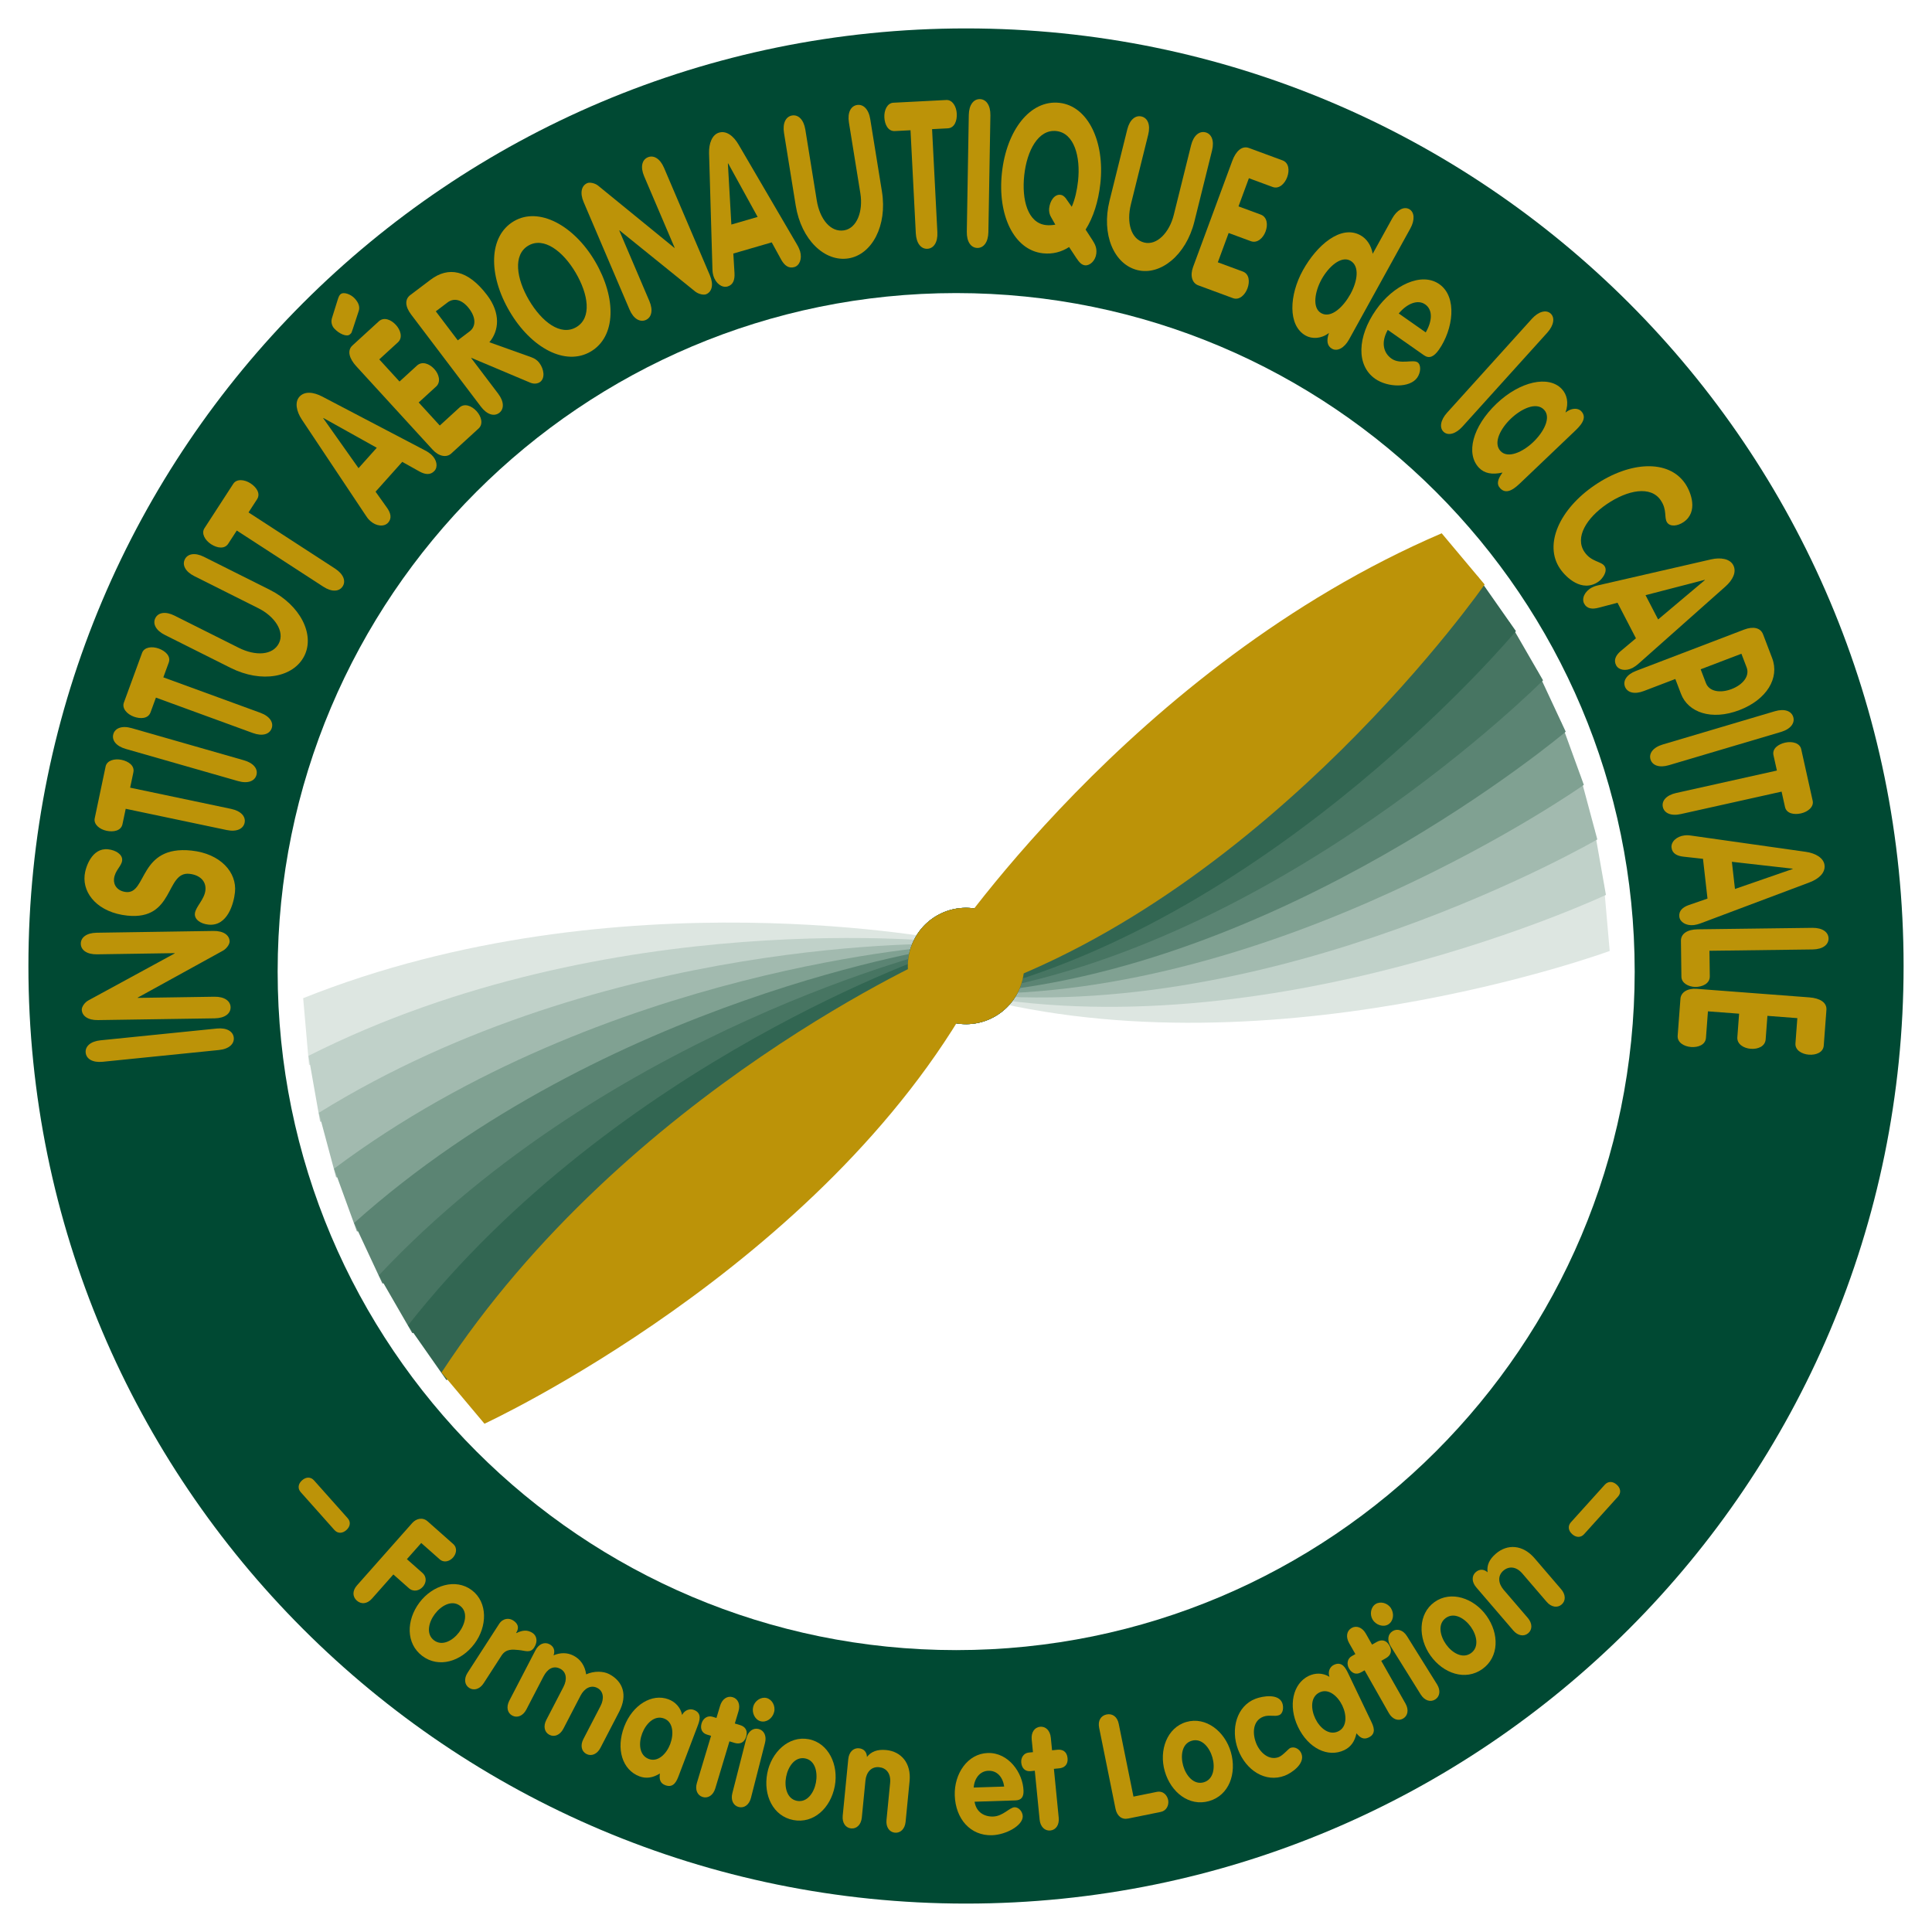 <?xml version="1.0" encoding="utf-8"?>
<!-- Generator: Adobe Illustrator 13.0.0, SVG Export Plug-In . SVG Version: 6.00 Build 14948)  -->
<!DOCTYPE svg PUBLIC "-//W3C//DTD SVG 1.0//EN" "http://www.w3.org/TR/2001/REC-SVG-20010904/DTD/svg10.dtd">
<svg version="1.0" id="Layer_1" xmlns="http://www.w3.org/2000/svg" xmlns:xlink="http://www.w3.org/1999/xlink" x="0px" y="0px"
	 width="192.756px" height="192.756px" viewBox="0 0 192.756 192.756" enable-background="new 0 0 192.756 192.756"
	 xml:space="preserve">
<g>
	<polygon fill-rule="evenodd" clip-rule="evenodd" fill="#FFFFFF" points="0,0 192.756,0 192.756,192.756 0,192.756 0,0 	"/>
	<path fill-rule="evenodd" clip-rule="evenodd" fill="#004933" d="M96.378,189.921c51.661,0,93.544-41.882,93.544-93.543
		c0-51.662-41.883-93.543-93.544-93.543c-51.662,0-93.543,41.882-93.543,93.543C2.834,148.039,44.716,189.921,96.378,189.921
		L96.378,189.921L96.378,189.921L96.378,189.921z"/>
	<path fill-rule="evenodd" clip-rule="evenodd" fill="#FFFFFF" d="M95.397,164.632c37.388,0,67.696-30.31,67.696-67.696
		c0-37.387-30.309-67.696-67.696-67.696c-37.387,0-67.696,30.309-67.696,67.696C27.702,134.322,58.01,164.632,95.397,164.632
		L95.397,164.632L95.397,164.632L95.397,164.632z"/>
	<path fill-rule="evenodd" clip-rule="evenodd" fill="#BC9308" d="M10.248,105.934c-1.021,0.104-1.638-0.296-1.7-0.91
		s0.463-1.129,1.484-1.232l0,0l11.592-1.174l0,0c1.021-0.103,1.638,0.297,1.7,0.911s-0.463,1.129-1.484,1.232l0,0L10.248,105.934
		L10.248,105.934L10.248,105.934z"/>
	<path fill-rule="evenodd" clip-rule="evenodd" fill="#BC9308" d="M9.775,101.775c-1.026,0.017-1.607-0.435-1.616-1.052
		c-0.004-0.273,0.297-0.723,0.664-0.915l0,0l8.607-4.685l0-0.028l-7.752,0.118l0,0c-1.026,0.016-1.607-0.435-1.616-1.052
		c-0.009-0.618,0.558-1.086,1.583-1.102l0,0l11.649-0.178l0,0c1.025-0.016,1.606,0.435,1.615,1.052
		c0.004,0.273-0.297,0.709-0.663,0.915l0,0l-8.505,4.684l0,0.028l7.65-0.116l0,0c1.025-0.016,1.606,0.436,1.615,1.053
		c0.009,0.617-0.558,1.086-1.583,1.102l0,0L9.775,101.775L9.775,101.775L9.775,101.775z"/>
	<path fill-rule="evenodd" clip-rule="evenodd" fill="#BC9308" d="M10.779,84.734c0.796,0.084,1.47,0.531,1.408,1.117
		c-0.062,0.586-0.722,0.979-0.813,1.836c-0.065,0.614,0.345,1.221,1.202,1.311c2.101,0.222,1.261-4.692,6.523-4.136
		c2.916,0.308,4.553,2.185,4.344,4.157c-0.117,1.101-0.735,3.433-2.652,3.23c-0.796-0.084-1.409-0.524-1.347-1.11
		c0.071-0.671,0.951-1.388,1.05-2.316c0.1-0.943-0.6-1.537-1.6-1.642c-2.407-0.254-1.465,4.67-6.197,4.17
		c-2.855-0.301-4.456-2.131-4.254-4.032C8.527,86.52,9.167,84.565,10.779,84.734L10.779,84.734L10.779,84.734L10.779,84.734z"/>
	<path fill-rule="evenodd" clip-rule="evenodd" fill="#BC9308" d="M12.542,80.693l-0.322,1.531l0,0
		c-0.142,0.675-0.903,0.808-1.586,0.665c-0.702-0.147-1.311-0.643-1.184-1.247l0,0l1.087-5.169l0,0
		c0.127-0.604,0.884-0.812,1.586-0.665c0.682,0.144,1.326,0.572,1.184,1.247l0,0l-0.322,1.531l10.076,2.118l0,0
		c1.003,0.211,1.471,0.779,1.344,1.383s-0.783,0.936-1.787,0.725l0,0L12.542,80.693L12.542,80.693L12.542,80.693z"/>
	<path fill-rule="evenodd" clip-rule="evenodd" fill="#BC9308" d="M12.548,74.72c-0.986-0.282-1.412-0.883-1.241-1.477
		c0.17-0.594,0.849-0.877,1.834-0.595l0,0l11.201,3.208l0,0c0.986,0.282,1.412,0.882,1.241,1.477
		c-0.169,0.593-0.849,0.877-1.834,0.595l0,0L12.548,74.72L12.548,74.72L12.548,74.72z"/>
	<path fill-rule="evenodd" clip-rule="evenodd" fill="#BC9308" d="M15.557,69.601l-0.538,1.47l0,0
		c-0.237,0.647-1.01,0.671-1.666,0.432c-0.674-0.247-1.206-0.823-0.994-1.403l0,0l1.816-4.962l0,0
		c0.212-0.58,0.991-0.678,1.665-0.431c0.655,0.239,1.231,0.755,0.994,1.402l0,0l-0.538,1.47l9.673,3.533l0,0
		c0.963,0.352,1.345,0.98,1.133,1.56c-0.212,0.58-0.909,0.814-1.873,0.463l0,0L15.557,69.601L15.557,69.601L15.557,69.601z"/>
	<path fill-rule="evenodd" clip-rule="evenodd" fill="#BC9308" d="M16.446,63.347c-0.917-0.459-1.225-1.127-0.948-1.679
		c0.277-0.552,0.997-0.706,1.914-0.246l0,0l6.402,3.207l0,0c1.688,0.846,3.406,0.76,4.018-0.459c0.585-1.168-0.428-2.671-2.042-3.48
		l0,0l-6.401-3.208l0,0c-0.917-0.459-1.225-1.127-0.948-1.679s0.996-0.706,1.913-0.246l0,0l6.548,3.281l0,0
		c3.082,1.544,4.523,4.482,3.461,6.6c-1.075,2.144-4.25,2.753-7.368,1.19l0,0L16.446,63.347L16.446,63.347L16.446,63.347z"/>
	<path fill-rule="evenodd" clip-rule="evenodd" fill="#BC9308" d="M23.624,52.931l-0.852,1.312l0,0
		c-0.375,0.579-1.134,0.429-1.718,0.049c-0.602-0.391-0.992-1.072-0.656-1.59l0,0l2.875-4.432l0,0
		c0.336-0.518,1.116-0.439,1.718-0.049c0.585,0.38,1.031,1.012,0.656,1.59l0,0l-0.852,1.313l8.636,5.606l0,0
		c0.86,0.559,1.092,1.257,0.756,1.774c-0.336,0.518-1.068,0.591-1.928,0.032l0,0L23.624,52.931L23.624,52.931L23.624,52.931z"/>
	<path fill-rule="evenodd" clip-rule="evenodd" fill="#BC9308" d="M30.117,41.863c-0.54-0.811-0.732-1.734-0.244-2.28
		c0.508-0.567,1.397-0.485,2.294-0.01l0,0l10.194,5.339l0,0c0.302,0.154,0.535,0.324,0.643,0.42
		c0.596,0.533,0.702,1.245,0.348,1.641c-0.403,0.45-0.94,0.374-1.494,0.071l0,0l-1.725-0.964l-2.663,2.976l1.134,1.593l0,0
		c0.378,0.53,0.513,1.056,0.121,1.495c-0.383,0.428-1.167,0.382-1.779-0.165c-0.245-0.219-0.38-0.436-0.437-0.526l0,0L30.117,41.863
		L30.117,41.863L30.117,41.863z M35.771,46.708l1.82-2.034l-5.324-2.97l-0.02,0.021L35.771,46.708L35.771,46.708L35.771,46.708z"/>
	<path fill-rule="evenodd" clip-rule="evenodd" fill="#BC9308" d="M35.544,36.538c-0.692-0.757-0.94-1.559-0.378-2.073l0,0
		l2.627-2.404l0,0c0.508-0.465,1.223-0.173,1.708,0.357c0.471,0.514,0.701,1.277,0.203,1.732l0,0l-1.864,1.706l2.021,2.21
		l1.737-1.589l0,0c0.519-0.475,1.244-0.193,1.729,0.337c0.471,0.515,0.691,1.287,0.183,1.752l0,0l-1.737,1.589l2.105,2.301
		l1.959-1.792l0,0c0.508-0.465,1.223-0.173,1.708,0.356c0.471,0.515,0.701,1.277,0.204,1.732l0,0l-2.733,2.5l0,0
		c-0.466,0.426-1.231,0.292-1.854-0.389l0,0L35.544,36.538L35.544,36.538L35.544,36.538z M33.699,29.884
		c0.076-0.236,0.147-0.413,0.264-0.52c0.318-0.291,1.057,0.007,1.431,0.416c0.401,0.439,0.541,0.868,0.382,1.29l0,0L35.2,32.821l0,0
		c-0.169,0.433-0.074,0.345-0.285,0.539c-0.318,0.291-1.088-0.061-1.573-0.591c-0.208-0.228-0.312-0.576-0.257-0.877l0,0
		l0.029-0.138L33.699,29.884L33.699,29.884L33.699,29.884z"/>
	<path fill-rule="evenodd" clip-rule="evenodd" fill="#BC9308" d="M41.019,31.38c-0.595-0.785-0.657-1.51-0.084-1.943l0,0
		l2.017-1.524l0,0c1.764-1.335,3.707-1.029,5.651,1.538c1.362,1.799,1.191,3.548,0.221,4.694l0,0l4.202,1.503l0,0
		c0.346,0.124,0.601,0.317,0.774,0.546c0.483,0.637,0.598,1.527,0.094,1.909c-0.206,0.156-0.568,0.25-0.986,0.078l0,0l-5.875-2.476
		l-0.023,0.018l2.687,3.548l0,0c0.619,0.817,0.6,1.553,0.107,1.925s-1.206,0.192-1.825-0.625l0,0L41.019,31.38L41.019,31.38
		L41.019,31.38z M45.672,33.956l1.18-0.892l0,0c0.63-0.477,0.657-1.346-0.037-2.261c-0.706-0.932-1.525-1.11-2.155-0.633l0,0
		l-1.18,0.892L45.672,33.956L45.672,33.956L45.672,33.956z"/>
	<path fill-rule="evenodd" clip-rule="evenodd" fill="#BC9308" d="M50.845,31.074c-2.165-3.677-2.096-7.524,0.431-9.008
		c2.489-1.462,5.977,0.415,8.089,4.003c2.154,3.66,2.107,7.518-0.431,9.008C56.419,36.555,52.999,34.734,50.845,31.074
		L50.845,31.074L50.845,31.074L50.845,31.074z M57.432,27.204c-1.259-2.139-3.173-3.607-4.721-2.698s-1.194,3.294,0.065,5.434
		c1.27,2.157,3.148,3.623,4.721,2.699S58.702,29.361,57.432,27.204L57.432,27.204L57.432,27.204L57.432,27.204z"/>
	<path fill-rule="evenodd" clip-rule="evenodd" fill="#BC9308" d="M58.231,20.164c-0.403-0.943-0.206-1.652,0.363-1.895
		c0.25-0.107,0.781,0.001,1.098,0.268l0,0l7.593,6.195l0.026-0.011l-3.043-7.132l0,0c-0.403-0.944-0.206-1.652,0.363-1.895
		c0.568-0.242,1.216,0.105,1.619,1.049l0,0l4.573,10.717l0,0c0.402,0.943,0.205,1.652-0.363,1.894
		c-0.251,0.107-0.768-0.007-1.098-0.268l0,0l-7.552-6.101l-0.026,0.011l3.003,7.038l0,0c0.402,0.943,0.205,1.652-0.363,1.895
		c-0.568,0.242-1.216-0.106-1.619-1.049l0,0L58.231,20.164L58.231,20.164L58.231,20.164z"/>
	<path fill-rule="evenodd" clip-rule="evenodd" fill="#BC9308" d="M70.744,15.293c-0.028-0.974,0.298-1.86,1.001-2.064
		c0.73-0.212,1.44,0.33,1.949,1.208l0,0l5.808,9.936l0,0c0.174,0.291,0.282,0.559,0.322,0.697c0.223,0.769-0.064,1.429-0.574,1.577
		c-0.579,0.168-0.994-0.181-1.304-0.732l0,0l-0.95-1.733l-3.832,1.114l0.117,1.953l0,0c0.039,0.651-0.125,1.169-0.69,1.333
		c-0.551,0.16-1.191-0.295-1.419-1.083c-0.091-0.315-0.091-0.572-0.092-0.679l0,0L70.744,15.293L70.744,15.293L70.744,15.293z
		 M72.968,22.403l2.62-0.761L72.649,16.3l-0.028,0.008L72.968,22.403L72.968,22.403L72.968,22.403z"/>
	<path fill-rule="evenodd" clip-rule="evenodd" fill="#BC9308" d="M78.222,13.273c-0.164-1.012,0.199-1.652,0.808-1.751
		s1.154,0.395,1.318,1.407l0,0l1.14,7.066l0,0c0.301,1.863,1.376,3.206,2.722,2.988c1.29-0.208,1.917-1.91,1.629-3.691l0,0
		l-1.141-7.066l0,0c-0.163-1.012,0.199-1.653,0.808-1.751c0.609-0.099,1.155,0.395,1.318,1.407l0,0l1.167,7.228l0,0
		c0.549,3.401-0.992,6.289-3.331,6.667c-2.367,0.382-4.717-1.834-5.272-5.276l0,0L78.222,13.273L78.222,13.273L78.222,13.273z"/>
	<path fill-rule="evenodd" clip-rule="evenodd" fill="#BC9308" d="M90.842,12.995l-1.562,0.081l0,0
		c-0.688,0.035-1.012-0.667-1.047-1.363c-0.037-0.717,0.286-1.432,0.902-1.464l0,0l5.275-0.271l0,0
		c0.617-0.032,1.011,0.646,1.047,1.363c0.036,0.696-0.214,1.428-0.902,1.463l0,0l-1.562,0.081l0.528,10.283l0,0
		c0.053,1.024-0.376,1.622-0.993,1.653c-0.617,0.032-1.105-0.518-1.158-1.542l0,0L90.842,12.995L90.842,12.995L90.842,12.995z"/>
	<path fill-rule="evenodd" clip-rule="evenodd" fill="#BC9308" d="M96.657,11.47c0.018-1.025,0.487-1.591,1.104-1.581
		c0.618,0.01,1.067,0.593,1.051,1.618l0,0l-0.201,11.649l0,0c-0.018,1.026-0.486,1.592-1.104,1.581
		c-0.617-0.011-1.067-0.593-1.049-1.618l0,0L96.657,11.47L96.657,11.47L96.657,11.47z"/>
	<path fill-rule="evenodd" clip-rule="evenodd" fill="#BC9308" d="M106.664,24.647c-0.762,0.495-1.641,0.73-2.611,0.625
		c-2.896-0.315-4.551-3.818-4.09-8.041c0.463-4.242,2.818-7.288,5.73-6.971c2.869,0.312,4.543,3.899,4.09,8.04
		c-0.195,1.795-0.703,3.391-1.471,4.607l0,0l0.705,1.088l0,0c0.232,0.376,0.426,0.727,0.363,1.298
		c-0.078,0.714-0.641,1.23-1.125,1.178c-0.314-0.034-0.553-0.246-0.887-0.756l0,0L106.664,24.647L106.664,24.647L106.664,24.647z
		 M106.928,20.631c0.328-0.749,0.525-1.635,0.629-2.573c0.266-2.428-0.387-4.79-2.17-4.983c-1.785-0.194-2.928,1.931-3.197,4.399
		c-0.271,2.488,0.359,4.786,2.172,4.983c0.328,0.036,0.635,0.007,0.928-0.043l0,0l-0.436-0.77l0,0
		c-0.135-0.221-0.213-0.56-0.182-0.845c0.086-0.795,0.545-1.427,1.131-1.363c0.199,0.021,0.359,0.142,0.514,0.324l0,0
		L106.928,20.631L106.928,20.631L106.928,20.631z"/>
	<path fill-rule="evenodd" clip-rule="evenodd" fill="#BC9308" d="M112.467,12.916c0.246-0.995,0.83-1.442,1.43-1.293
		s0.906,0.817,0.66,1.812l0,0l-1.727,6.948l0,0c-0.455,1.831,0.006,3.488,1.33,3.816c1.268,0.314,2.514-1.004,2.947-2.756l0,0
		l1.727-6.948l0,0c0.248-0.995,0.832-1.442,1.432-1.293c0.6,0.149,0.906,0.816,0.66,1.812l0,0l-1.766,7.107l0,0
		c-0.832,3.345-3.383,5.396-5.682,4.826c-2.328-0.577-3.619-3.539-2.777-6.923l0,0L112.467,12.916L112.467,12.916L112.467,12.916z"
		/>
	<path fill-rule="evenodd" clip-rule="evenodd" fill="#BC9308" d="M122.943,16.054c0.355-0.962,0.955-1.55,1.67-1.287l0,0
		L127.955,16l0,0c0.646,0.238,0.715,1.007,0.465,1.681c-0.24,0.654-0.814,1.208-1.447,0.975l0,0l-2.371-0.875l-1.037,2.81
		l2.209,0.815l0,0c0.66,0.243,0.742,1.017,0.492,1.69c-0.242,0.654-0.826,1.204-1.475,0.965l0,0l-2.209-0.815l-1.08,2.925
		l2.492,0.92l0,0c0.646,0.239,0.715,1.007,0.465,1.681c-0.242,0.654-0.814,1.209-1.447,0.975l0,0l-3.475-1.283l0,0
		c-0.594-0.219-0.824-0.96-0.504-1.826l0,0L122.943,16.054L122.943,16.054L122.943,16.054z"/>
	<path fill-rule="evenodd" clip-rule="evenodd" fill="#BC9308" d="M134.6,33.86c-0.477,0.862-1.172,1.228-1.699,0.937
		c-0.504-0.278-0.574-0.833-0.311-1.578c-0.775,0.602-1.697,0.608-2.314,0.268c-1.822-1.007-1.641-4.071-0.291-6.512
		c1.389-2.514,3.793-4.582,5.742-3.505c0.629,0.348,1.076,0.993,1.227,1.85l0,0l1.943-3.52l0,0c0.477-0.861,1.17-1.228,1.699-0.936
		c0.527,0.292,0.588,1.075,0.111,1.937l0,0L134.6,33.86L134.6,33.86L134.6,33.86z M134.721,26.006
		c-0.943-0.521-2.193,0.64-2.867,1.861c-0.664,1.203-0.973,2.86-0.029,3.381c0.992,0.549,2.213-0.651,2.908-1.908
		C135.426,28.084,135.688,26.541,134.721,26.006L134.721,26.006L134.721,26.006L134.721,26.006z"/>
	<path fill-rule="evenodd" clip-rule="evenodd" fill="#BC9308" d="M138.459,32.914c-0.719,1.275-0.412,2.316,0.375,2.868
		c0.871,0.61,2.152,0.055,2.6,0.368c0.363,0.255,0.328,1.007-0.037,1.528c-0.729,1.042-2.939,0.995-4.197,0.114
		c-1.904-1.335-1.787-4.208,0.086-6.879c1.717-2.453,4.529-3.814,6.316-2.562c1.834,1.286,1.373,4.52-0.039,6.536
		c-0.506,0.723-0.977,0.919-1.494,0.557l0,0L138.459,32.914L138.459,32.914L138.459,32.914z M142.246,33.163
		c0.648-1.125,0.73-2.244-0.057-2.796c-0.752-0.527-1.836-0.058-2.635,0.909l0,0L142.246,33.163L142.246,33.163L142.246,33.163z"/>
	<path fill-rule="evenodd" clip-rule="evenodd" fill="#BC9308" d="M152.838,31.804c0.66-0.731,1.42-0.93,1.867-0.526
		s0.328,1.18-0.332,1.91l0,0l-8.469,9.379l0,0c-0.66,0.731-1.42,0.93-1.867,0.525c-0.447-0.403-0.326-1.179,0.332-1.91l0,0
		L152.838,31.804L152.838,31.804L152.838,31.804z"/>
	<path fill-rule="evenodd" clip-rule="evenodd" fill="#BC9308" d="M151.764,48.114c-0.549,0.523-1.396,1.33-2.08,0.612
		c-0.416-0.437-0.242-0.939,0.223-1.581c-1.02,0.237-1.807,0.094-2.352-0.478c-1.336-1.405-0.648-4.104,1.756-6.396
		c2.348-2.235,5.193-2.845,6.5-1.471c0.525,0.551,0.729,1.39,0.377,2.359c0.561-0.454,1.229-0.495,1.574-0.131
		c0.684,0.718-0.162,1.524-0.713,2.048l0,0L151.764,48.114L151.764,48.114L151.764,48.114z M149.713,45.008
		c0.742,0.78,2.229,0.08,3.252-0.896c1.025-0.976,1.838-2.444,1.084-3.235c-0.781-0.822-2.287-0.083-3.312,0.894
		C149.713,42.747,148.941,44.196,149.713,45.008L149.713,45.008L149.713,45.008L149.713,45.008z"/>
	<path fill-rule="evenodd" clip-rule="evenodd" fill="#BC9308" d="M168.129,48.246c0.59,0.867,1.33,2.829-0.162,3.844
		c-0.611,0.415-1.34,0.476-1.639,0.037c-0.33-0.487,0.037-1.223-0.641-2.22c-1.002-1.472-3.301-1.021-5.371,0.386
		c-2.018,1.372-3.225,3.32-2.23,4.78c0.678,0.997,1.666,0.917,1.996,1.403c0.363,0.534-0.23,1.303-0.619,1.567
		c-1.629,1.107-3.223-0.431-3.82-1.31c-1.639-2.41-0.047-5.94,3.465-8.327C162.637,46.008,166.482,45.824,168.129,48.246
		L168.129,48.246L168.129,48.246L168.129,48.246z"/>
	<path fill-rule="evenodd" clip-rule="evenodd" fill="#BC9308" d="M170.711,55.81c0.949-0.218,1.881-0.071,2.219,0.579
		c0.35,0.675-0.043,1.478-0.805,2.148l0,0l-8.607,7.641l0,0c-0.252,0.228-0.492,0.386-0.621,0.452
		c-0.709,0.369-1.412,0.216-1.656-0.255c-0.279-0.535-0.018-1.011,0.463-1.422l0,0l1.514-1.271l-1.838-3.544l-1.893,0.497l0,0
		c-0.629,0.166-1.17,0.106-1.439-0.417c-0.266-0.51,0.057-1.227,0.785-1.605c0.291-0.151,0.543-0.201,0.646-0.223l0,0L170.711,55.81
		L170.711,55.81L170.711,55.81z M164.176,59.381l1.256,2.422l4.664-3.927l-0.014-0.026L164.176,59.381L164.176,59.381
		L164.176,59.381z"/>
	<path fill-rule="evenodd" clip-rule="evenodd" fill="#BC9308" d="M174.008,62.816c0.9-0.344,1.639-0.196,1.895,0.475l0,0
		l0.906,2.374l0,0c0.752,1.971-0.529,4.136-3.271,5.184c-2.797,1.069-5.121,0.22-5.822-1.617l0,0l-0.568-1.488l-3.145,1.201l0,0
		c-0.957,0.366-1.658,0.142-1.879-0.435s0.152-1.211,1.111-1.577l0,0L174.008,62.816L174.008,62.816L174.008,62.816z
		 M169.676,66.776l0.523,1.368l0,0c0.322,0.845,1.408,1.044,2.559,0.605c1.15-0.439,1.828-1.313,1.506-2.158l0,0l-0.523-1.368
		L169.676,66.776L169.676,66.776L169.676,66.776z"/>
	<path fill-rule="evenodd" clip-rule="evenodd" fill="#BC9308" d="M177.072,70.962c0.984-0.292,1.666-0.014,1.842,0.578
		s-0.246,1.196-1.229,1.488l0,0l-11.174,3.314l0,0c-0.982,0.292-1.664,0.014-1.84-0.578c-0.176-0.592,0.244-1.196,1.229-1.488l0,0
		L177.072,70.962L177.072,70.962L177.072,70.962z"/>
	<path fill-rule="evenodd" clip-rule="evenodd" fill="#BC9308" d="M177.281,76.878l-0.34-1.527l0,0
		c-0.148-0.672,0.49-1.108,1.17-1.26c0.701-0.156,1.459,0.043,1.594,0.646l0,0l1.146,5.156l0,0c0.135,0.603-0.469,1.104-1.168,1.26
		c-0.682,0.151-1.445,0.027-1.594-0.645l0,0l-0.34-1.527l-10.051,2.238l0,0c-1,0.223-1.662-0.101-1.795-0.704
		c-0.135-0.602,0.326-1.175,1.328-1.398l0,0L177.281,76.878L177.281,76.878L177.281,76.878z"/>
	<path fill-rule="evenodd" clip-rule="evenodd" fill="#BC9308" d="M180.172,84.988c0.965,0.137,1.781,0.608,1.863,1.336
		c0.086,0.756-0.566,1.365-1.518,1.719l0,0l-10.773,4.051l0,0c-0.316,0.123-0.598,0.183-0.74,0.199
		c-0.795,0.09-1.396-0.304-1.457-0.833c-0.068-0.6,0.348-0.95,0.941-1.162l0,0l1.869-0.645l-0.449-3.968l-1.945-0.214l0,0
		c-0.648-0.071-1.131-0.32-1.195-0.906c-0.064-0.571,0.492-1.125,1.307-1.217c0.326-0.037,0.578,0.007,0.684,0.024l0,0
		L180.172,84.988L180.172,84.988L180.172,84.988z M172.789,85.981l0.309,2.712l5.76-1.995l-0.002-0.029L172.789,85.981
		L172.789,85.981L172.789,85.981z"/>
	<path fill-rule="evenodd" clip-rule="evenodd" fill="#BC9308" d="M180.82,92.571c1.025-0.013,1.605,0.439,1.615,1.057
		c0.008,0.618-0.561,1.084-1.586,1.098l0,0l-10.297,0.132l0.035,2.556l0,0c0.008,0.733-0.766,1.058-1.463,1.053
		c-0.678-0.021-1.359-0.385-1.369-1.017l0,0l-0.047-3.59l0,0c-0.008-0.704,0.643-1.129,1.668-1.142l0,0L180.82,92.571L180.82,92.571
		L180.82,92.571z"/>
	<path fill-rule="evenodd" clip-rule="evenodd" fill="#BC9308" d="M180.527,99.51c1.023,0.077,1.754,0.493,1.695,1.252l0,0
		l-0.266,3.553l0,0c-0.053,0.688-0.771,0.964-1.488,0.909c-0.695-0.053-1.387-0.451-1.336-1.124l0,0l0.189-2.521l-2.986-0.227
		l-0.176,2.349l0,0c-0.053,0.702-0.775,0.993-1.49,0.938c-0.697-0.053-1.385-0.465-1.334-1.152l0,0l0.176-2.35l-3.109-0.235
		l-0.199,2.649l0,0c-0.051,0.688-0.771,0.964-1.488,0.91c-0.695-0.053-1.385-0.451-1.334-1.124l0,0l0.277-3.695l0,0
		c0.047-0.631,0.697-1.057,1.617-0.986l0,0L180.527,99.51L180.527,99.51L180.527,99.51z"/>
	<path fill-rule="evenodd" clip-rule="evenodd" fill="#BC9308" d="M34.688,151.471c0.327,0.366,0.266,0.831-0.131,1.185
		c-0.397,0.353-0.865,0.36-1.192-0.007l0,0l-3.359-3.773l0,0c-0.327-0.367-0.266-0.831,0.131-1.185
		c0.397-0.354,0.865-0.36,1.192,0.007l0,0L34.688,151.471L34.688,151.471L34.688,151.471z"/>
	<path fill-rule="evenodd" clip-rule="evenodd" fill="#BC9308" d="M41.122,151.958c0.401-0.454,1.042-0.616,1.54-0.175l0,0
		l2.548,2.257l0,0c0.438,0.388,0.334,0.966-0.009,1.353c-0.333,0.376-0.895,0.569-1.342,0.173l0,0l-1.832-1.622l-1.43,1.614
		l1.543,1.366l0,0c0.478,0.423,0.384,1.011,0.051,1.386c-0.342,0.388-0.924,0.562-1.402,0.14l0,0l-1.543-1.366l-2.134,2.41l0,0
		c-0.49,0.553-1.082,0.581-1.51,0.201c-0.428-0.379-0.473-0.971,0.017-1.523l0,0L41.122,151.958L41.122,151.958L41.122,151.958z"/>
	<path fill-rule="evenodd" clip-rule="evenodd" fill="#BC9308" d="M47.331,164.005c-1.331,1.771-3.552,2.447-5.198,1.21
		c-1.646-1.238-1.612-3.561-0.28-5.332c1.296-1.724,3.603-2.447,5.216-1.233C48.682,159.864,48.627,162.281,47.331,164.005
		L47.331,164.005L47.331,164.005L47.331,164.005z M43.381,161.033c-0.613,0.814-0.905,2-0.077,2.623
		c0.829,0.623,1.885,0.014,2.498-0.802c0.612-0.814,0.934-2.015,0.095-2.646C45.058,159.577,43.994,160.219,43.381,161.033
		L43.381,161.033L43.381,161.033L43.381,161.033z"/>
	<path fill-rule="evenodd" clip-rule="evenodd" fill="#BC9308" d="M49.792,162.028c0.385-0.596,1.001-0.619,1.403-0.359
		c0.424,0.273,0.669,0.678,0.301,1.249l0,0l0.022,0.015l0,0c0.622-0.302,1.106-0.341,1.609-0.017
		c0.391,0.253,0.582,0.815,0.165,1.46c-0.377,0.584-0.881,0.311-1.521,0.249c-0.641-0.062-1.285-0.144-1.741,0.563l0,0l-1.771,2.742
		l0,0c-0.384,0.596-0.976,0.776-1.445,0.474c-0.469-0.303-0.548-0.917-0.163-1.512l0,0L49.792,162.028L49.792,162.028
		L49.792,162.028z"/>
	<path fill-rule="evenodd" clip-rule="evenodd" fill="#BC9308" d="M53.423,164.65c0.326-0.63,0.898-0.866,1.394-0.609
		c0.437,0.226,0.584,0.635,0.412,1.111c0.672-0.284,1.364-0.292,1.99,0.032c0.708,0.366,1.141,1.006,1.263,1.867
		c0.785-0.358,1.713-0.327,2.291-0.028c1.381,0.715,1.864,2.096,1.007,3.747l0,0l-1.876,3.618l0,0
		c-0.326,0.629-0.898,0.865-1.394,0.608c-0.496-0.256-0.633-0.859-0.306-1.488l0,0l1.707-3.29l0,0
		c0.394-0.761,0.295-1.494-0.319-1.812c-0.626-0.324-1.283,0.018-1.677,0.778l0,0l-1.707,3.291l0,0
		c-0.326,0.629-0.898,0.865-1.394,0.608s-0.632-0.859-0.306-1.488l0,0l1.707-3.291l0,0c0.395-0.76,0.295-1.493-0.319-1.811
		c-0.697-0.36-1.282,0.019-1.677,0.778l0,0l-1.707,3.29l0,0c-0.326,0.63-0.898,0.865-1.394,0.609
		c-0.496-0.257-0.632-0.859-0.306-1.489l0,0L53.423,164.65L53.423,164.65L53.423,164.65z"/>
	<path fill-rule="evenodd" clip-rule="evenodd" fill="#BC9308" d="M67.726,177.137c-0.194,0.511-0.493,1.298-1.351,0.973
		c-0.522-0.198-0.613-0.597-0.538-1.169c-0.691,0.434-1.371,0.539-2.055,0.279c-1.678-0.638-2.355-2.712-1.505-4.949
		c0.829-2.182,2.781-3.353,4.422-2.729c0.659,0.25,1.195,0.785,1.357,1.558c0.233-0.464,0.737-0.668,1.172-0.502
		c0.858,0.325,0.559,1.112,0.365,1.623l0,0L67.726,177.137L67.726,177.137L67.726,177.137z M64.724,175.491
		c0.933,0.354,1.779-0.526,2.141-1.479c0.362-0.953,0.336-2.195-0.608-2.555c-0.983-0.373-1.827,0.539-2.189,1.492
		S63.754,175.123,64.724,175.491L64.724,175.491L64.724,175.491L64.724,175.491z"/>
	<path fill-rule="evenodd" clip-rule="evenodd" fill="#BC9308" d="M70.943,173.184l-0.407-0.123l0,0
		c-0.497-0.149-0.7-0.581-0.534-1.133c0.153-0.51,0.612-0.788,1.071-0.65l0,0l0.407,0.123l0.366-1.217l0,0
		c0.204-0.68,0.722-1.017,1.257-0.856c0.535,0.161,0.78,0.729,0.576,1.408l0,0l-0.366,1.217l0.522,0.157l0,0
		c0.471,0.142,0.806,0.505,0.61,1.155c-0.191,0.637-0.675,0.769-1.146,0.627l0,0l-0.522-0.157l-1.413,4.697l0,0
		c-0.204,0.68-0.723,1.018-1.257,0.856s-0.781-0.729-0.576-1.408l0,0L70.943,173.184L70.943,173.184L70.943,173.184z"/>
	<path fill-rule="evenodd" clip-rule="evenodd" fill="#BC9308" d="M74.471,173.41c0.175-0.688,0.679-1.047,1.22-0.908
		s0.811,0.695,0.635,1.382l0,0l-1.404,5.496l0,0c-0.176,0.687-0.679,1.046-1.22,0.907c-0.542-0.138-0.811-0.695-0.635-1.382l0,0
		L74.471,173.41L74.471,173.41L74.471,173.41z M77.235,170.808c-0.165,0.645-0.767,1.069-1.347,0.922
		c-0.554-0.142-0.901-0.825-0.74-1.455c0.15-0.587,0.778-1.006,1.333-0.863C77.035,169.552,77.389,170.207,77.235,170.808
		L77.235,170.808L77.235,170.808L77.235,170.808z"/>
	<path fill-rule="evenodd" clip-rule="evenodd" fill="#BC9308" d="M83.286,178.204c-0.411,2.178-2.104,3.767-4.129,3.384
		c-2.024-0.382-3.021-2.479-2.609-4.656c0.4-2.118,2.149-3.787,4.134-3.412S83.686,176.086,83.286,178.204L83.286,178.204
		L83.286,178.204L83.286,178.204z M78.428,177.287c-0.189,1.001,0.073,2.193,1.091,2.386c1.019,0.191,1.697-0.822,1.886-1.823
		c0.189-1.002-0.054-2.22-1.085-2.415C79.288,175.24,78.617,176.285,78.428,177.287L78.428,177.287L78.428,177.287L78.428,177.287z"
		/>
	<path fill-rule="evenodd" clip-rule="evenodd" fill="#BC9308" d="M84.632,175.509c0.069-0.705,0.512-1.137,1.068-1.083
		c0.49,0.048,0.778,0.373,0.797,0.864c0.427-0.537,1.024-0.775,1.924-0.688c1.496,0.146,2.504,1.312,2.328,3.105l0,0l-0.397,4.057
		l0,0c-0.069,0.706-0.512,1.138-1.068,1.083c-0.556-0.054-0.907-0.562-0.838-1.269l0,0l0.361-3.689l0,0
		c0.097-0.984-0.414-1.51-1.102-1.576c-0.781-0.076-1.279,0.514-1.36,1.337l0,0l-0.361,3.689l0,0
		c-0.069,0.705-0.512,1.137-1.068,1.083c-0.556-0.055-0.907-0.563-0.838-1.269l0,0L84.632,175.509L84.632,175.509L84.632,175.509z"
		/>
	<path fill-rule="evenodd" clip-rule="evenodd" fill="#BC9308" d="M97.232,179.758c0.167,1.044,0.965,1.506,1.856,1.478
		c0.982-0.031,1.633-0.909,2.137-0.926c0.412-0.013,0.799,0.433,0.814,0.891c0.029,0.915-1.643,1.855-3.064,1.9
		c-2.151,0.069-3.642-1.626-3.718-3.974c-0.069-2.155,1.275-4.164,3.294-4.229c2.072-0.066,3.508,1.986,3.566,3.758
		c0.02,0.635-0.223,0.953-0.807,0.971l0,0L97.232,179.758L97.232,179.758L97.232,179.758z M100.188,178.245
		c-0.135-0.927-0.689-1.604-1.58-1.575c-0.849,0.027-1.397,0.77-1.461,1.673l0,0L100.188,178.245L100.188,178.245L100.188,178.245z"
		/>
	<path fill-rule="evenodd" clip-rule="evenodd" fill="#BC9308" d="M103.242,176.666l-0.424,0.042l0,0
		c-0.516,0.051-0.869-0.271-0.926-0.844c-0.051-0.529,0.266-0.962,0.742-1.009l0,0l0.424-0.041l-0.125-1.265l0,0
		c-0.07-0.705,0.281-1.215,0.838-1.27c0.555-0.055,0.998,0.377,1.068,1.082l0,0l0.125,1.265l0.543-0.054l0,0
		c0.488-0.048,0.938,0.16,1.004,0.836c0.066,0.661-0.332,0.968-0.822,1.017l0,0l-0.541,0.053l0.48,4.88l0,0
		c0.07,0.706-0.279,1.216-0.836,1.271c-0.555,0.055-1-0.377-1.068-1.082l0,0L103.242,176.666L103.242,176.666L103.242,176.666z"/>
	<path fill-rule="evenodd" clip-rule="evenodd" fill="#BC9308" d="M109.662,172.378c-0.148-0.724,0.188-1.214,0.748-1.327
		s1.059,0.207,1.205,0.931l0,0l1.471,7.266l2.32-0.47l0,0c0.666-0.135,1.062,0.357,1.15,0.852c0.07,0.483-0.172,1.029-0.746,1.146
		l0,0l-3.258,0.661l0,0c-0.639,0.129-1.111-0.258-1.258-0.981l0,0L109.662,172.378L109.662,172.378L109.662,172.378z"/>
	<path fill-rule="evenodd" clip-rule="evenodd" fill="#BC9308" d="M122.805,174.813c0.609,2.13-0.189,4.312-2.172,4.88
		c-1.98,0.568-3.814-0.856-4.426-2.986c-0.594-2.073,0.221-4.351,2.164-4.908S122.211,172.74,122.805,174.813L122.805,174.813
		L122.805,174.813L122.805,174.813z M118.049,176.179c0.281,0.979,1.051,1.927,2.047,1.641c0.998-0.286,1.148-1.497,0.867-2.478
		c-0.281-0.979-1.045-1.959-2.055-1.669S117.768,175.199,118.049,176.179L118.049,176.179L118.049,176.179L118.049,176.179z"/>
	<path fill-rule="evenodd" clip-rule="evenodd" fill="#BC9308" d="M127.607,171.124c-0.447,0.169-0.992-0.067-1.562,0.149
		c-1.02,0.387-1.123,1.578-0.736,2.6c0.371,0.98,1.295,1.801,2.264,1.434c0.447-0.17,0.963-0.839,1.174-0.919
		c0.422-0.159,0.922,0.109,1.1,0.579c0.387,1.021-1.023,1.95-1.67,2.195c-1.928,0.729-3.871-0.539-4.656-2.611
		c-0.766-2.016-0.143-4.352,1.746-5.067c0.709-0.269,2.299-0.538,2.666,0.429C128.088,170.326,128.031,170.964,127.607,171.124
		L127.607,171.124L127.607,171.124L127.607,171.124z"/>
	<path fill-rule="evenodd" clip-rule="evenodd" fill="#BC9308" d="M136.781,171.702c0.236,0.492,0.6,1.252-0.229,1.647
		c-0.504,0.241-0.854,0.032-1.217-0.417c-0.164,0.799-0.557,1.363-1.217,1.679c-1.619,0.773-3.588-0.168-4.619-2.325
		c-1.008-2.105-0.508-4.325,1.076-5.082c0.637-0.304,1.395-0.322,2.064,0.094c-0.176-0.489,0.025-0.995,0.445-1.195
		c0.828-0.396,1.189,0.364,1.426,0.856l0,0L136.781,171.702L136.781,171.702L136.781,171.702z M133.518,172.738
		c0.9-0.431,0.848-1.649,0.408-2.568c-0.439-0.92-1.355-1.758-2.268-1.322c-0.947,0.453-0.871,1.693-0.432,2.612
		S132.582,173.186,133.518,172.738L133.518,172.738L133.518,172.738L133.518,172.738z"/>
	<path fill-rule="evenodd" clip-rule="evenodd" fill="#BC9308" d="M136.146,166.648l-0.371,0.209l0,0
		c-0.451,0.256-0.902,0.105-1.188-0.396c-0.262-0.462-0.146-0.986,0.27-1.223l0,0l0.369-0.21l-0.627-1.104l0,0
		c-0.35-0.617-0.236-1.225,0.25-1.5s1.064-0.062,1.416,0.555l0,0l0.625,1.104l0.475-0.269l0,0c0.428-0.242,0.922-0.234,1.256,0.356
		c0.328,0.578,0.09,1.02-0.338,1.262l0,0l-0.475,0.27l2.42,4.265l0,0c0.35,0.617,0.236,1.225-0.248,1.5
		c-0.486,0.276-1.066,0.062-1.416-0.555l0,0L136.146,166.648L136.146,166.648L136.146,166.648z"/>
	<path fill-rule="evenodd" clip-rule="evenodd" fill="#BC9308" d="M138.748,164.252c-0.375-0.602-0.287-1.214,0.188-1.51
		c0.473-0.295,1.062-0.105,1.438,0.496l0,0l3,4.812l0,0c0.375,0.603,0.285,1.214-0.188,1.51c-0.475,0.296-1.062,0.105-1.438-0.496
		l0,0L138.748,164.252L138.748,164.252L138.748,164.252z M138.779,160.455c0.35,0.564,0.24,1.294-0.266,1.611
		c-0.486,0.302-1.219,0.081-1.562-0.471c-0.32-0.514-0.189-1.258,0.297-1.561C137.732,159.732,138.449,159.929,138.779,160.455
		L138.779,160.455L138.779,160.455L138.779,160.455z"/>
	<path fill-rule="evenodd" clip-rule="evenodd" fill="#BC9308" d="M148.305,161.199c1.289,1.803,1.266,4.125-0.41,5.322
		c-1.678,1.197-3.883,0.467-5.17-1.336c-1.256-1.755-1.25-4.173,0.395-5.347C144.762,158.664,147.051,159.444,148.305,161.199
		L148.305,161.199L148.305,161.199L148.305,161.199z M144.281,164.072c0.594,0.83,1.635,1.465,2.479,0.862s0.58-1.794-0.012-2.623
		c-0.594-0.829-1.643-1.497-2.496-0.887C143.396,162.035,143.689,163.243,144.281,164.072L144.281,164.072L144.281,164.072
		L144.281,164.072z"/>
	<path fill-rule="evenodd" clip-rule="evenodd" fill="#BC9308" d="M147.283,158.367c-0.461-0.538-0.465-1.157-0.041-1.521
		c0.373-0.321,0.807-0.305,1.176,0.021c-0.094-0.68,0.148-1.276,0.834-1.865c1.141-0.979,2.682-0.9,3.854,0.467l0,0l2.654,3.093l0,0
		c0.461,0.538,0.467,1.157,0.043,1.521c-0.424,0.364-1.035,0.266-1.496-0.272l0,0l-2.414-2.812l0,0
		c-0.643-0.751-1.375-0.746-1.9-0.295c-0.596,0.511-0.514,1.278,0.023,1.906l0,0l2.414,2.812l0,0
		c0.461,0.538,0.467,1.156,0.043,1.521s-1.035,0.266-1.496-0.272l0,0L147.283,158.367L147.283,158.367L147.283,158.367z"/>
	<path fill-rule="evenodd" clip-rule="evenodd" fill="#BC9308" d="M160.113,148.127c0.33-0.364,0.799-0.354,1.193,0.002
		s0.453,0.82,0.123,1.186l0,0l-3.383,3.749l0,0c-0.328,0.365-0.797,0.354-1.191-0.002c-0.395-0.355-0.453-0.82-0.125-1.185l0,0
		L160.113,148.127L160.113,148.127L160.113,148.127z"/>
	<path fill-rule="evenodd" clip-rule="evenodd" fill="#DDE6E1" d="M95.133,93.913c0,0,31.85-12.568,64.887-5.677l0,0l0.58,6.642l0,0
		c0,0-34.914,12.836-65.02,4.144l0,0L95.133,93.913L95.133,93.913L95.133,93.913z"/>
	<path fill-rule="evenodd" clip-rule="evenodd" fill="#DDE6E1" d="M95.133,93.913c0,0-33.548-6.847-64.886,5.676l0,0l0.582,6.643
		l0,0c0,0,36.613,6.578,64.751-7.21l0,0L95.133,93.913L95.133,93.913L95.133,93.913z"/>
	<path fill-rule="evenodd" clip-rule="evenodd" fill="#DDE6E1" d="M95.872,90.598c-3.192,0.279-5.554,3.094-5.274,6.286
		s3.094,5.554,6.286,5.274c3.193-0.279,5.554-3.094,5.275-6.286C101.879,92.68,99.064,90.318,95.872,90.598L95.872,90.598
		L95.872,90.598L95.872,90.598z"/>
	<path fill-rule="evenodd" clip-rule="evenodd" fill="#C0D1C9" d="M94.923,94.031c0,0,30.632-15.296,64.144-11.311l0,0l1.158,6.566
		l0,0c0,0-33.664,15.83-64.411,9.795l0,0L94.923,94.031L94.923,94.031L94.923,94.031z"/>
	<path fill-rule="evenodd" clip-rule="evenodd" fill="#C0D1C9" d="M94.923,94.031c0,0-34.017-3.897-64.144,11.31l0,0l1.158,6.566
		l0,0c0,0,37.047,3.361,63.877-12.826l0,0L94.923,94.031L94.923,94.031L94.923,94.031z"/>
	<path fill-rule="evenodd" clip-rule="evenodd" fill="#C0D1C9" d="M95.37,90.664c-3.155,0.557-5.263,3.566-4.707,6.722
		c0.557,3.156,3.566,5.263,6.722,4.707s5.263-3.565,4.707-6.721C101.535,92.214,98.525,90.107,95.37,90.664L95.37,90.664
		L95.37,90.664L95.37,90.664z"/>
	<path fill-rule="evenodd" clip-rule="evenodd" fill="#A2BAAF" d="M94.724,94.167c0,0,29.183-17.908,62.913-16.858l0,0l1.727,6.44
		l0,0c0,0-32.156,18.704-63.312,15.372l0,0L94.724,94.167L94.724,94.167L94.724,94.167z"/>
	<path fill-rule="evenodd" clip-rule="evenodd" fill="#A2BAAF" d="M94.724,94.167c0,0-34.227-0.917-62.914,16.857l0,0l1.726,6.439
		l0,0c0,0,37.199,0.121,62.515-18.344l0,0L94.724,94.167L94.724,94.167L94.724,94.167z"/>
	<path fill-rule="evenodd" clip-rule="evenodd" fill="#A2BAAF" d="M94.876,90.773c-3.095,0.83-4.932,4.011-4.103,7.106
		c0.83,3.095,4.011,4.932,7.106,4.103c3.095-0.83,4.933-4.012,4.103-7.106C101.152,91.781,97.971,89.944,94.876,90.773
		L94.876,90.773L94.876,90.773L94.876,90.773z"/>
	<path fill-rule="evenodd" clip-rule="evenodd" fill="#80A192" d="M94.537,94.319c0,0,27.51-20.382,61.205-22.277l0,0l2.279,6.265
		l0,0c0,0-30.402,21.435-61.73,20.832l0,0L94.537,94.319L94.537,94.319L94.537,94.319z"/>
	<path fill-rule="evenodd" clip-rule="evenodd" fill="#80A192" d="M94.537,94.319c0,0-34.176,2.07-61.205,22.277l0,0l2.28,6.266l0,0
		c0,0,37.068-3.122,60.679-23.723l0,0L94.537,94.319L94.537,94.319L94.537,94.319z"/>
	<path fill-rule="evenodd" clip-rule="evenodd" fill="#80A192" d="M94.394,90.926c-3.011,1.096-4.564,4.426-3.468,7.437
		c1.097,3.012,4.426,4.563,7.436,3.468c3.012-1.096,4.564-4.426,3.469-7.437C100.734,91.382,97.405,89.83,94.394,90.926
		L94.394,90.926L94.394,90.926L94.394,90.926z"/>
	<path fill-rule="evenodd" clip-rule="evenodd" fill="#5B8473" d="M94.365,94.487c0,0,25.629-22.703,59.03-27.526l0,0l2.818,6.042
		l0,0c0,0-28.42,24.003-59.681,26.132l0,0L94.365,94.487L94.365,94.487L94.365,94.487z"/>
	<path fill-rule="evenodd" clip-rule="evenodd" fill="#5B8473" d="M94.365,94.487c0,0-33.865,5.04-59.03,27.526l0,0l2.818,6.043l0,0
		c0,0,36.654-6.342,58.379-28.921l0,0L94.365,94.487L94.365,94.487L94.365,94.487z"/>
	<path fill-rule="evenodd" clip-rule="evenodd" fill="#5B8473" d="M93.926,91.119c-2.904,1.354-4.161,4.807-2.806,7.711
		c1.354,2.904,4.807,4.161,7.71,2.807c2.904-1.354,4.16-4.807,2.807-7.711C100.281,91.021,96.83,89.765,93.926,91.119L93.926,91.119
		L93.926,91.119L93.926,91.119z"/>
	<path fill-rule="evenodd" clip-rule="evenodd" fill="#477562" d="M94.208,94.67c0,0,23.552-24.851,56.406-32.566l0,0l3.334,5.773
		l0,0c0,0-26.219,26.389-57.175,31.234l0,0L94.208,94.67L94.208,94.67L94.208,94.67z"/>
	<path fill-rule="evenodd" clip-rule="evenodd" fill="#477562" d="M94.208,94.67c0,0-33.297,7.972-56.405,32.566l0,0l3.333,5.773
		l0,0c0,0,35.962-9.511,55.636-33.898l0,0L94.208,94.67L94.208,94.67L94.208,94.67z"/>
	<path fill-rule="evenodd" clip-rule="evenodd" fill="#477562" d="M93.477,91.353c-2.775,1.602-3.726,5.151-2.123,7.926
		c1.602,2.775,5.15,3.726,7.926,2.123c2.775-1.602,3.725-5.15,2.123-7.925C99.801,90.702,96.252,89.751,93.477,91.353L93.477,91.353
		L93.477,91.353L93.477,91.353z"/>
	<path fill-rule="evenodd" clip-rule="evenodd" fill="#326652" d="M94.067,94.866c0,0,21.296-26.808,53.351-37.358l0,0l3.826,5.461
		l0,0c0,0-23.818,28.574-54.235,36.098l0,0L94.067,94.866L94.067,94.866L94.067,94.866z"/>
	<path fill-rule="evenodd" clip-rule="evenodd" fill="#326652" d="M94.067,94.866c0,0-32.476,10.844-53.353,37.359l0,0l3.824,5.461
		l0,0c0,0,34.996-12.609,52.47-38.619l0,0L94.067,94.866L94.067,94.866L94.067,94.866z"/>
	<path fill-rule="evenodd" clip-rule="evenodd" fill="#326652" d="M93.05,91.625c-2.625,1.838-3.263,5.456-1.424,8.081
		c1.838,2.625,5.456,3.263,8.082,1.425c2.623-1.839,3.262-5.457,1.424-8.081S95.675,89.787,93.05,91.625L93.05,91.625L93.05,91.625
		L93.05,91.625z"/>
	<path fill-rule="evenodd" clip-rule="evenodd" fill="#BC9308" d="M93.944,95.073c0,0,18.88-28.562,49.894-41.867l0,0l4.285,5.108
		l0,0c0,0-21.236,30.54-50.882,40.687l0,0L93.944,95.073L93.944,95.073L93.944,95.073z"/>
	<path fill-rule="evenodd" clip-rule="evenodd" fill="#BC9308" d="M93.944,95.073c0,0-31.407,13.633-49.894,41.865l0,0l4.286,5.107
		l0,0c0,0,33.764-15.611,48.904-43.045l0,0L93.944,95.073L93.944,95.073L93.944,95.073z"/>
	<path fill-rule="evenodd" clip-rule="evenodd" fill="#BC9308" d="M92.648,91.934c-2.455,2.06-2.775,5.719-0.715,8.174
		s5.72,2.774,8.174,0.715c2.455-2.06,2.775-5.719,0.715-8.174C98.764,90.194,95.103,89.874,92.648,91.934L92.648,91.934
		L92.648,91.934L92.648,91.934z"/>
</g>
</svg>

